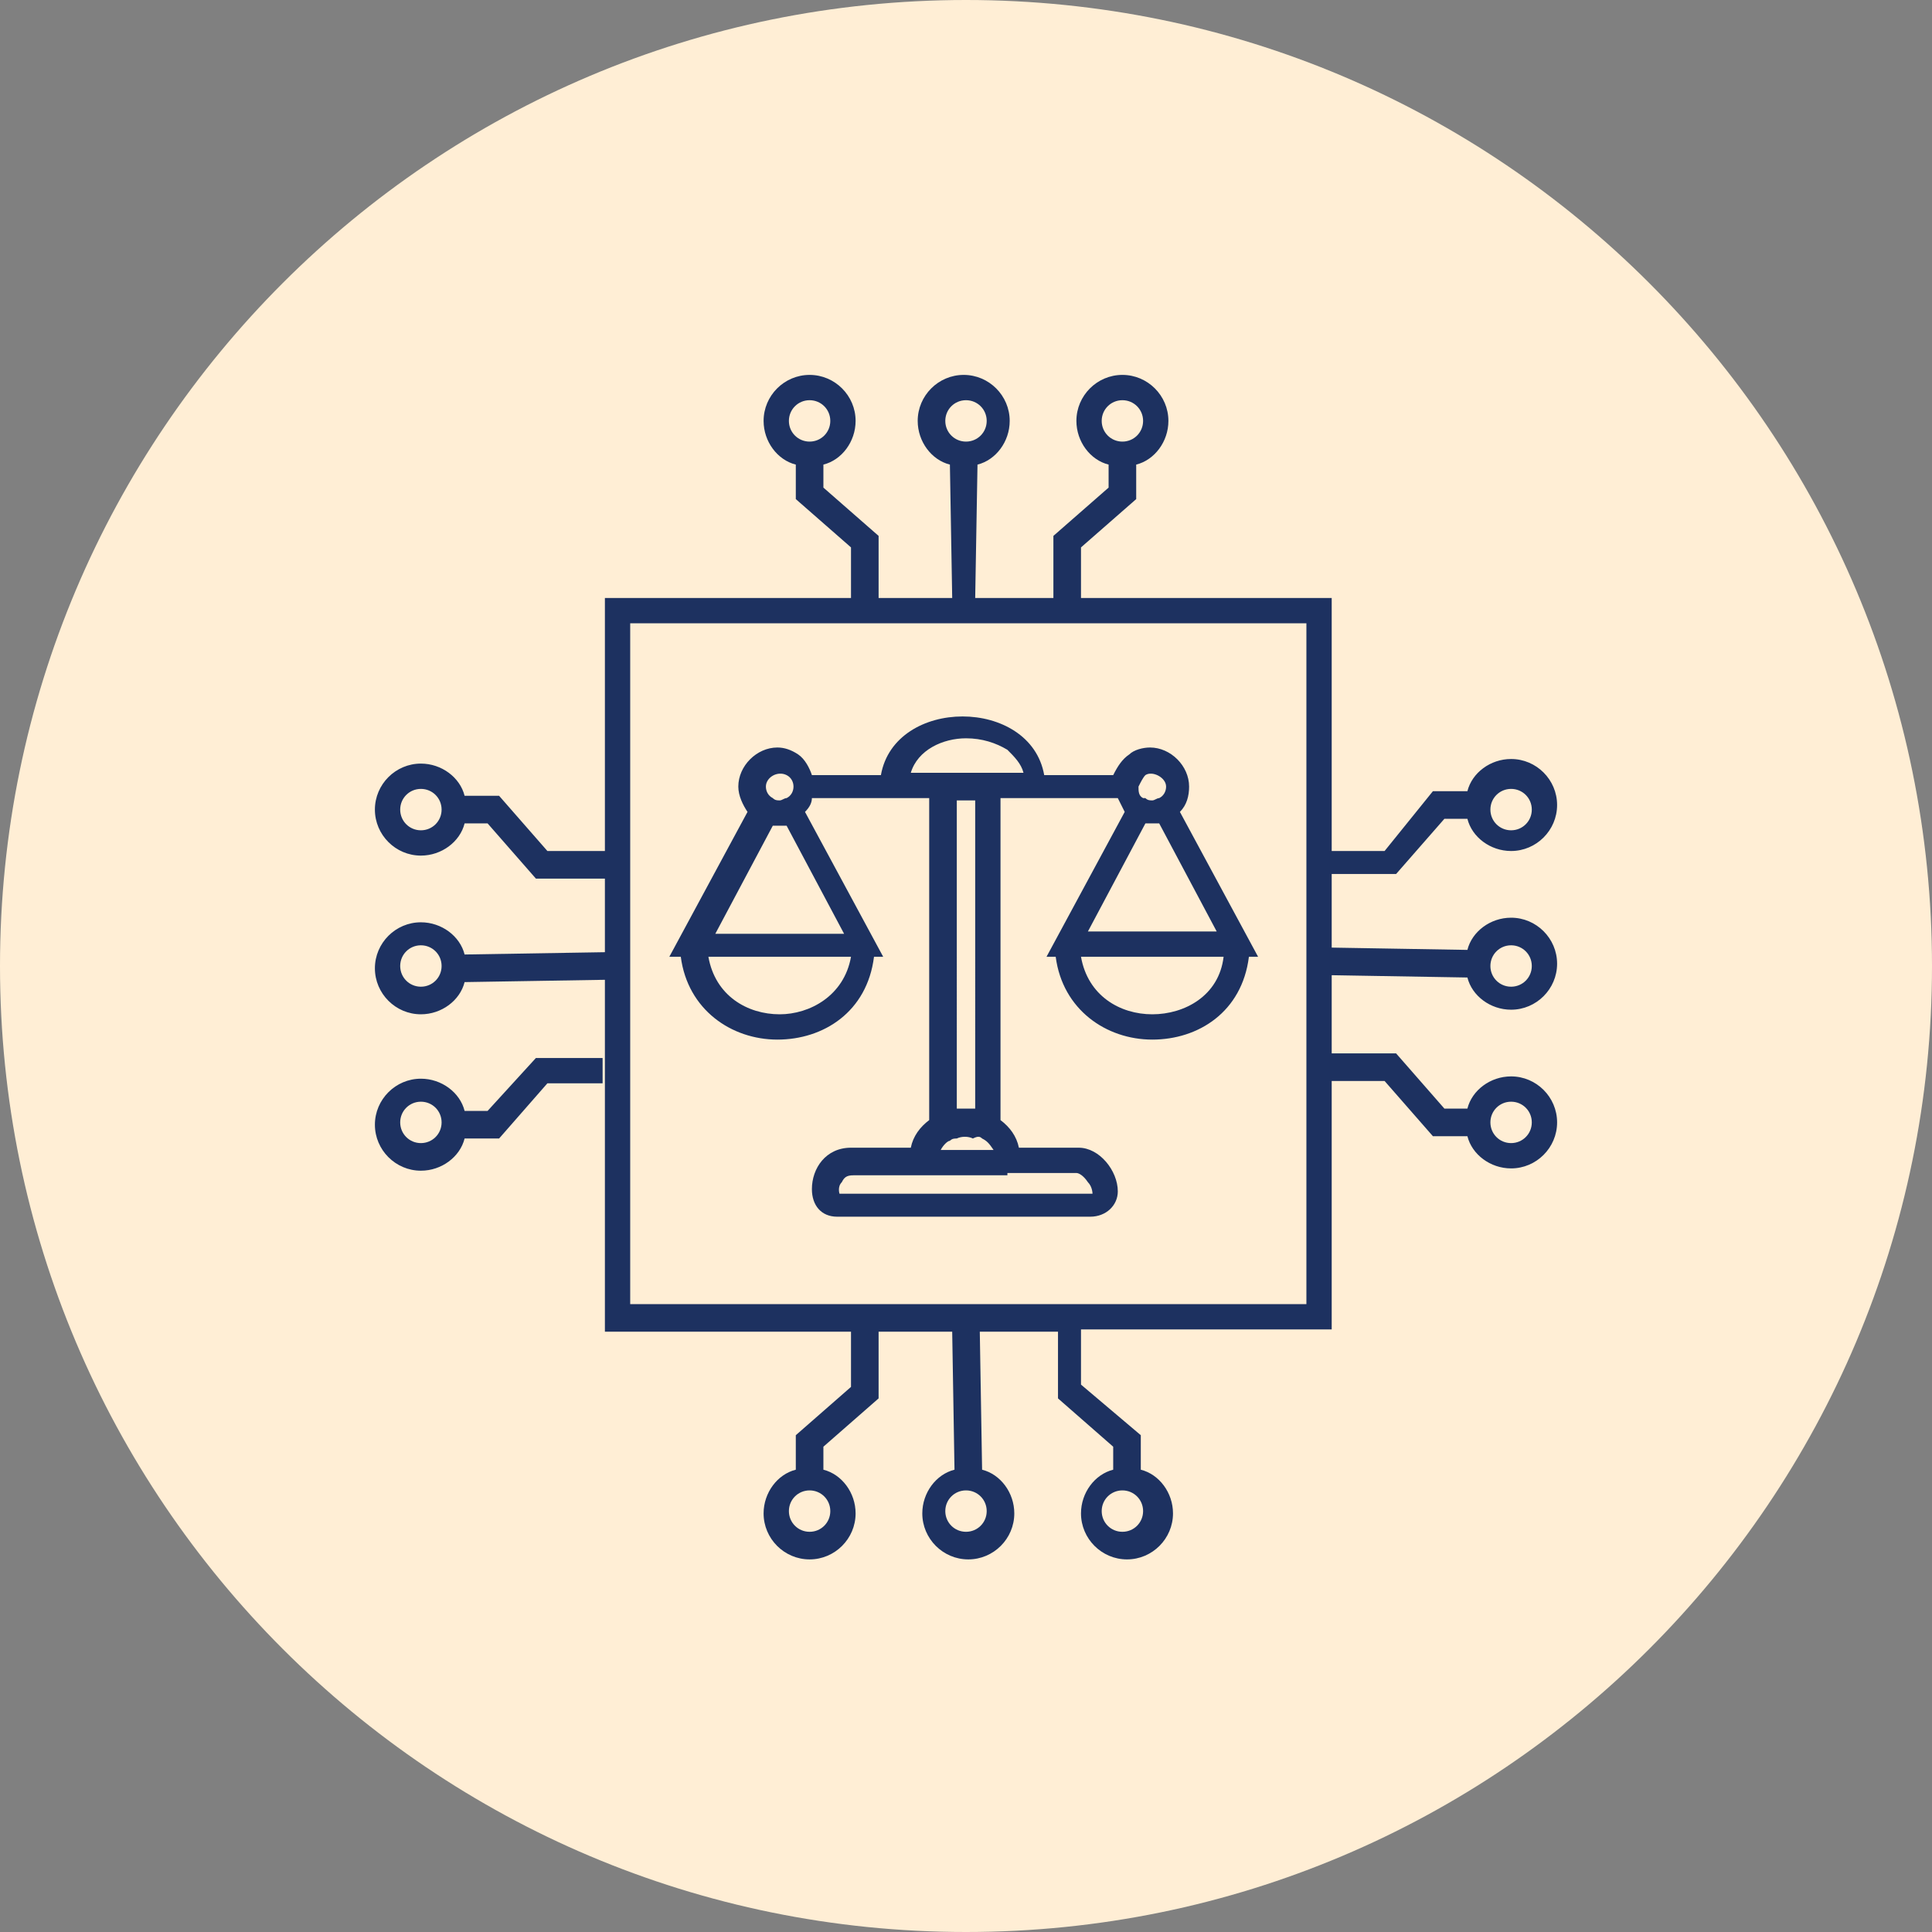 <?xml version="1.0" encoding="utf-8"?>
<!-- Generator: Adobe Illustrator 27.8.0, SVG Export Plug-In . SVG Version: 6.00 Build 0)  -->
<svg version="1.1" id="Layer_1" xmlns="http://www.w3.org/2000/svg" xmlns:xlink="http://www.w3.org/1999/xlink" x="0px" y="0px"
	 width="84px" height="84px" viewBox="0 0 84 84" style="enable-background:new 0 0 84 84;" xml:space="preserve">
<rect x="0" y="0" width="84" height="84" fill="#808080" stroke="none"/>
<style type="text/css">
	.st0{fill:#D5F2FF;}
	.st1{fill:#DAFAF4;}
	.st2{fill:#E3EDFE;}
	.st3{fill:#FFEED5;}
	.st4{fill:#EDEEEF;}
	.st5{fill-rule:evenodd;clip-rule:evenodd;fill:#1D3160;stroke:#DAFAF4;stroke-width:0.4;}
	.st6{fill:#1D3160;stroke:#E3EDFE;stroke-width:0.5;}
	.st7{fill:#1D3160;stroke:#E3EDFE;stroke-width:0.8;}
	.st8{fill:#1D3160;}
	.st9{fill:#1D3160;stroke:#FFEED5;stroke-width:0.2;}
	.st10{fill:#1D3160;stroke:#EDEEEF;stroke-width:0.6;}
	.st11{fill:#1D3160;stroke:#E3EDFE;stroke-width:0.3;}
	.st12{fill:#1D3160;stroke:#D5F2FF;stroke-width:0.3;stroke-miterlimit:10;}
	.st13{fill:#1D3160;stroke:#D5F2FF;stroke-width:0.1;stroke-miterlimit:10;}
	.st14{fill:#1D3160;stroke:#EDEEEF;stroke-width:0.2;stroke-miterlimit:10;}
</style>
<path class="st3" d="M42,84L42,84C18.8,84,0,65.2,0,42v0C0,18.8,18.8,0,42,0h0c23.2,0,42,18.8,42,42v0C84,65.2,65.2,84,42,84z"/>
<g>
	<path class="st8" d="M21.2,48.3l-1,0c-0.2-0.8-1-1.4-1.9-1.4c-1.1,0-2,0.9-2,2c0,1.1,0.9,2,2,2c0.9,0,1.7-0.6,1.9-1.4l1.5,0
		l2.1-2.4h2.4v-1.1h-2.9L21.2,48.3z M18.3,49.7c-0.5,0-0.9-0.4-0.9-0.9c0-0.5,0.4-0.9,0.9-0.9c0.5,0,0.9,0.4,0.9,0.9
		C19.2,49.3,18.8,49.7,18.3,49.7z"/>
	<path class="st8" d="M63.8,42.5c0.2,0.8,1,1.4,1.9,1.4c1.1,0,2-0.9,2-2c0-1.1-0.9-2-2-2c-0.9,0-1.7,0.6-1.9,1.4l-5.9-0.1v-3.2h2.8
		l2.1-2.4l1,0c0.2,0.8,1,1.4,1.9,1.4c1.1,0,2-0.9,2-2s-0.9-2-2-2c-0.9,0-1.7,0.6-1.9,1.4l-1.5,0L60.2,37h-2.3V26H47v-2.2l2.4-2.1
		l0-1.5c0.8-0.2,1.4-1,1.4-1.9c0-1.1-0.9-2-2-2c-1.1,0-2,0.9-2,2c0,0.9,0.6,1.7,1.4,1.9l0,1l-2.4,2.1V26h-3.4l0.1-5.8
		c0.8-0.2,1.4-1,1.4-1.9c0-1.1-0.9-2-2-2s-2,0.9-2,2c0,0.9,0.6,1.7,1.4,1.9L41.4,26h-3.2v-2.7l-2.4-2.1l0-1c0.8-0.2,1.4-1,1.4-1.9
		c0-1.1-0.9-2-2-2c-1.1,0-2,0.9-2,2c0,0.9,0.6,1.7,1.4,1.9l0,1.5l2.4,2.1V26H26.3v11h-2.5l-2.1-2.4l-1.5,0c-0.2-0.8-1-1.4-1.9-1.4
		c-1.1,0-2,0.9-2,2s0.9,2,2,2c0.9,0,1.7-0.6,1.9-1.4l1,0l2.1,2.4h3v3.2l-6.1,0.1c-0.2-0.8-1-1.4-1.9-1.4c-1.1,0-2,0.9-2,2
		c0,1.1,0.9,2,2,2c0.9,0,1.7-0.6,1.9-1.4l6.1-0.1v15.3H37v2.4l-2.4,2.1l0,1.5c-0.8,0.2-1.4,1-1.4,1.9c0,1.1,0.9,2,2,2
		c1.1,0,2-0.9,2-2c0-0.9-0.6-1.7-1.4-1.9l0-1l2.4-2.1v-2.9h3.2l0.1,6c-0.8,0.2-1.4,1-1.4,1.9c0,1.1,0.9,2,2,2s2-0.9,2-2
		c0-0.9-0.6-1.7-1.4-1.9l-0.1-6h3.4v2.9l2.4,2.1l0,1c-0.8,0.2-1.4,1-1.4,1.9c0,1.1,0.9,2,2,2c1.1,0,2-0.9,2-2c0-0.9-0.6-1.7-1.4-1.9
		l0-1.5L47,60.2v-2.4h10.9V47h2.3l2.1,2.4l1.5,0c0.2,0.8,1,1.4,1.9,1.4c1.1,0,2-0.9,2-2c0-1.1-0.9-2-2-2c-0.9,0-1.7,0.6-1.9,1.4
		l-1,0l-2.1-2.4h-2.8v-3.4L63.8,42.5z M65.7,41.1c0.5,0,0.9,0.4,0.9,0.9c0,0.5-0.4,0.9-0.9,0.9c-0.5,0-0.9-0.4-0.9-0.9
		C64.8,41.5,65.2,41.1,65.7,41.1z M65.7,34.3c0.5,0,0.9,0.4,0.9,0.9s-0.4,0.9-0.9,0.9c-0.5,0-0.9-0.4-0.9-0.9S65.2,34.3,65.7,34.3z
		 M47.9,18.3c0-0.5,0.4-0.9,0.9-0.9c0.5,0,0.9,0.4,0.9,0.9c0,0.5-0.4,0.9-0.9,0.9C48.3,19.2,47.9,18.8,47.9,18.3z M41.1,18.3
		c0-0.5,0.4-0.9,0.9-0.9s0.9,0.4,0.9,0.9c0,0.5-0.4,0.9-0.9,0.9S41.1,18.8,41.1,18.3z M34.3,18.3c0-0.5,0.4-0.9,0.9-0.9
		c0.5,0,0.9,0.4,0.9,0.9c0,0.5-0.4,0.9-0.9,0.9C34.7,19.2,34.3,18.8,34.3,18.3z M18.3,36.1c-0.5,0-0.9-0.4-0.9-0.9s0.4-0.9,0.9-0.9
		c0.5,0,0.9,0.4,0.9,0.9S18.8,36.1,18.3,36.1z M18.3,42.9c-0.5,0-0.9-0.4-0.9-0.9c0-0.5,0.4-0.9,0.9-0.9c0.5,0,0.9,0.4,0.9,0.9
		C19.2,42.5,18.8,42.9,18.3,42.9z M36.1,65.7c0,0.5-0.4,0.9-0.9,0.9c-0.5,0-0.9-0.4-0.9-0.9c0-0.5,0.4-0.9,0.9-0.9
		C35.7,64.8,36.1,65.2,36.1,65.7z M42.9,65.7c0,0.5-0.4,0.9-0.9,0.9s-0.9-0.4-0.9-0.9c0-0.5,0.4-0.9,0.9-0.9S42.9,65.2,42.9,65.7z
		 M49.7,65.7c0,0.5-0.4,0.9-0.9,0.9c-0.5,0-0.9-0.4-0.9-0.9c0-0.5,0.4-0.9,0.9-0.9C49.3,64.8,49.7,65.2,49.7,65.7z M65.7,47.9
		c0.5,0,0.9,0.4,0.9,0.9c0,0.5-0.4,0.9-0.9,0.9c-0.5,0-0.9-0.4-0.9-0.9C64.8,48.3,65.2,47.9,65.7,47.9z M56.8,56.7H27.4V27.1h29.4
		V56.7z"/>
	<path class="st8" d="M29.6,41.6c0.3,2.3,2.2,3.6,4.2,3.6c2,0,3.9-1.2,4.2-3.6h0.4l-3.4-6.3c0.2-0.2,0.3-0.4,0.3-0.6h5.1v14
		c-0.4,0.3-0.7,0.7-0.8,1.2h-2.6c-1.1,0-1.7,0.9-1.7,1.8c0,0.7,0.4,1.2,1.1,1.2h11c0.7,0,1.2-0.5,1.2-1.1c0-0.9-0.8-1.9-1.7-1.9
		h-2.6c-0.1-0.5-0.4-0.9-0.8-1.2v-14h5.1c0.1,0.2,0.2,0.4,0.3,0.6l-3.4,6.3h0.4c0.3,2.3,2.2,3.6,4.2,3.6c2,0,3.9-1.2,4.2-3.6h0.4
		l-3.4-6.3c0.3-0.3,0.4-0.7,0.4-1.1c0-0.9-0.8-1.7-1.7-1.7c-0.3,0-0.7,0.1-0.9,0.3c-0.3,0.2-0.5,0.5-0.7,0.9h-3
		c-0.6-3.4-6.5-3.4-7.1,0h-3c-0.1-0.3-0.3-0.7-0.6-0.9c-0.3-0.2-0.6-0.3-0.9-0.3c-0.9,0-1.7,0.8-1.7,1.7c0,0.4,0.2,0.8,0.4,1.1
		l-3.4,6.3H29.6z M50.1,44.1c-1.4,0-2.8-0.8-3.1-2.5h3.1h3.1C53,43.3,51.5,44.1,50.1,44.1z M50.1,40.5h-2.8l2.5-4.7
		c0.1,0,0.2,0,0.3,0c0.1,0,0.2,0,0.3,0l2.5,4.7H50.1z M49.8,33.7c0.3-0.2,0.9,0.1,0.9,0.5c0,0.2-0.1,0.4-0.3,0.5l0,0
		c-0.1,0-0.2,0.1-0.3,0.1c-0.1,0-0.2,0-0.3-0.1l-0.1,0l0,0c-0.2-0.1-0.2-0.3-0.2-0.5C49.6,34,49.7,33.8,49.8,33.7z M33.9,44.1
		c-1.4,0-2.8-0.8-3.1-2.5h3.1H37C36.7,43.3,35.2,44.1,33.9,44.1z M42.7,49.5L42.7,49.5c0.2,0.1,0.3,0.2,0.5,0.5h-2.3
		c0.1-0.2,0.3-0.4,0.4-0.4l0,0c0.1-0.1,0.2-0.1,0.3-0.1c0.2-0.1,0.5-0.1,0.7,0C42.5,49.4,42.6,49.4,42.7,49.5z M43.8,51h0.5h2.5
		c0.1,0,0.3,0.1,0.5,0.4c0.2,0.2,0.2,0.5,0.2,0.5c0,0,0,0-0.1,0l-10.9,0c0,0-0.1-0.3,0.1-0.5c0.1-0.2,0.2-0.3,0.5-0.3h2.6h0.5H43.8z
		 M42.4,48.2c-0.3,0-0.5,0-0.8,0V34.8h0.8V48.2z M42,32.1c0.7,0,1.3,0.2,1.8,0.5c0.3,0.3,0.6,0.6,0.7,1h-4.9
		C39.9,32.6,41,32.1,42,32.1z M34.2,33.7c0.2,0.1,0.3,0.3,0.3,0.5c0,0.2-0.1,0.4-0.3,0.5l0,0c-0.1,0-0.2,0.1-0.3,0.1
		c-0.1,0-0.2,0-0.3-0.1l0,0c-0.2-0.1-0.3-0.3-0.3-0.5C33.3,33.8,33.8,33.5,34.2,33.7z M33.6,35.9c0.1,0,0.2,0,0.3,0
		c0.1,0,0.2,0,0.3,0l2.5,4.7h-2.8h-2.8L33.6,35.9z"/>
</g>
</svg>
